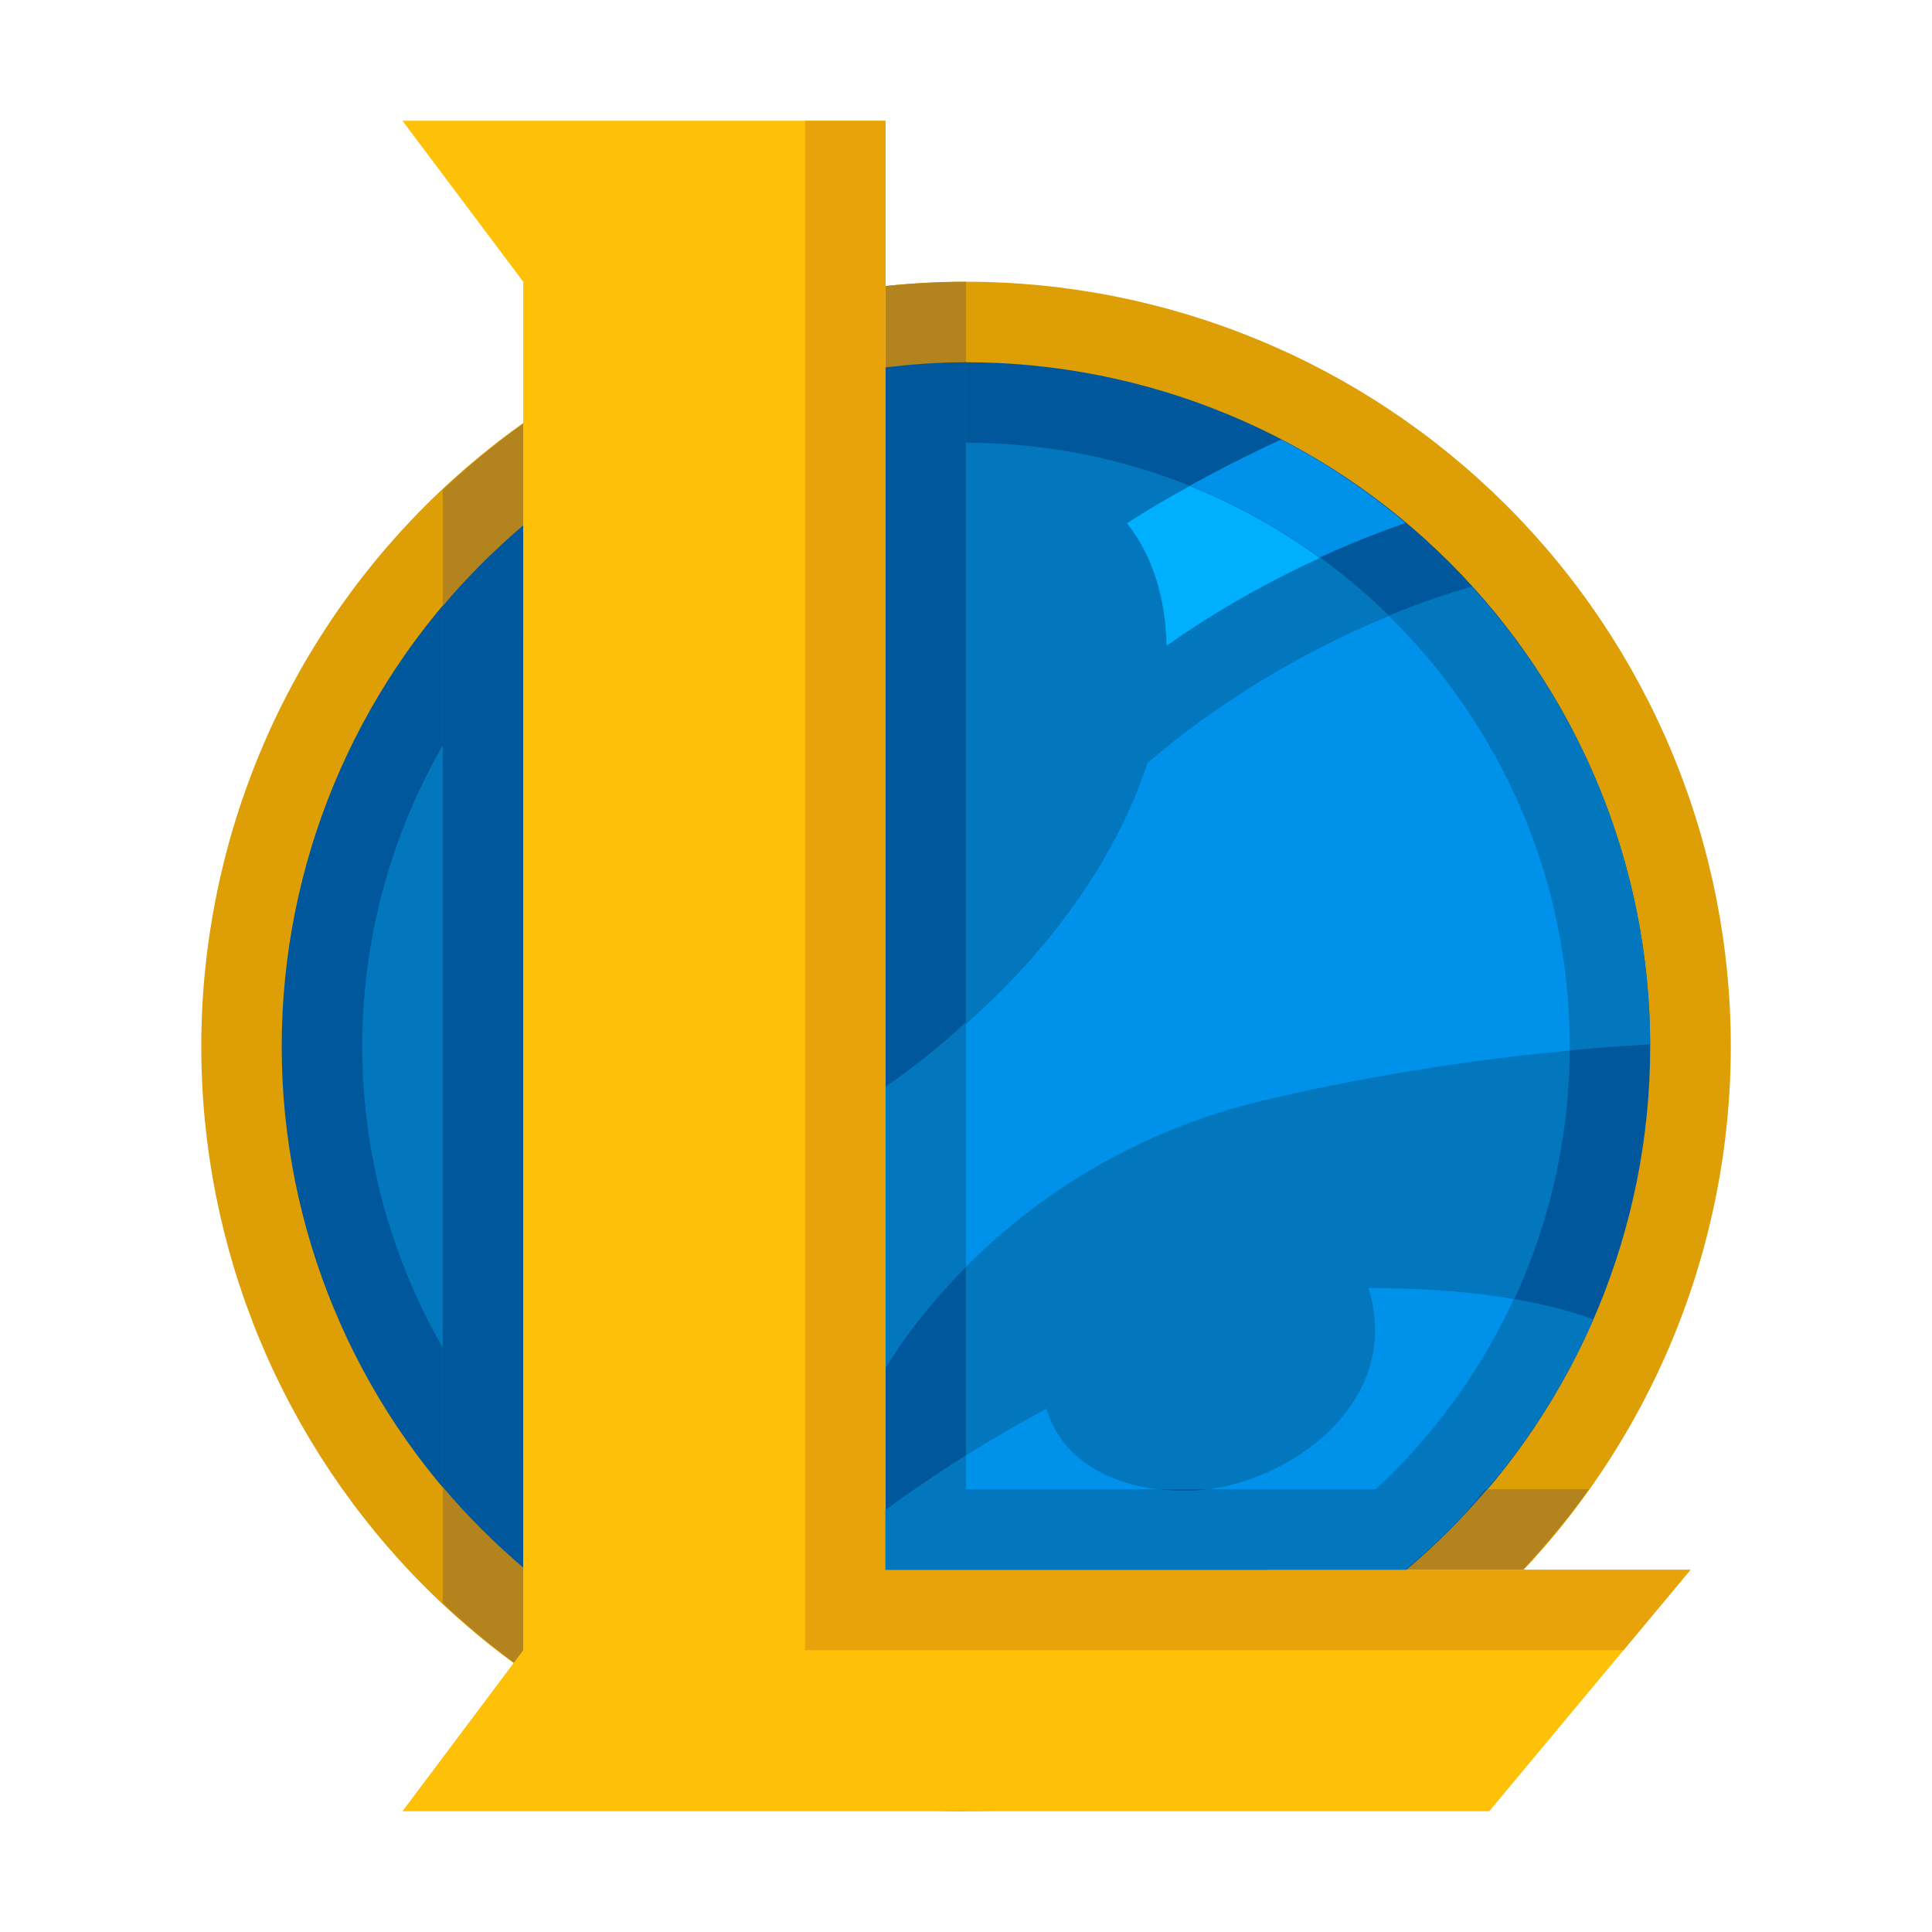 <svg width="70" height="70" viewBox="0 0 70 70" fill="none" xmlns="http://www.w3.org/2000/svg">
<path d="M35.001 10.208C31.363 10.208 27.759 10.925 24.398 12.318C21.036 13.71 17.982 15.751 15.409 18.324C12.836 20.897 10.795 23.951 9.402 27.313C8.01 30.675 7.293 34.278 7.293 37.917C7.293 41.555 8.01 45.158 9.402 48.52C10.795 51.882 12.836 54.937 15.409 57.509C17.982 60.082 21.036 62.123 24.398 63.516C27.759 64.908 31.363 65.625 35.001 65.625C38.64 65.625 42.243 64.908 45.605 63.516C48.967 62.123 52.021 60.082 54.594 57.509C57.167 54.937 59.208 51.882 60.6 48.52C61.993 45.158 62.71 41.555 62.71 37.917C62.71 34.278 61.993 30.675 60.6 27.313C59.208 23.951 57.167 20.897 54.594 18.324C52.021 15.751 48.967 13.71 45.605 12.318C42.243 10.925 38.64 10.208 35.001 10.208Z" fill="#DD9F05"/>
<path d="M34.999 13.125C28.424 13.125 22.118 15.737 17.468 20.386C12.819 25.036 10.207 31.341 10.207 37.917C10.207 44.492 12.819 50.798 17.468 55.447C22.118 60.096 28.424 62.708 34.999 62.708C41.574 62.708 47.88 60.096 52.529 55.447C57.178 50.798 59.79 44.492 59.79 37.917C59.79 31.341 57.178 25.036 52.529 20.386C47.88 15.737 41.574 13.125 34.999 13.125Z" fill="#01579B"/>
<path d="M49.582 46.667C50.919 50.921 46.422 54.024 42.898 54.024C40.971 54.024 38.585 53.289 37.915 51.042C35.429 52.363 33.301 53.826 32.082 54.714V56.875H50.916C53.83 54.428 56.187 51.342 57.728 47.804C56.481 47.337 53.94 46.667 49.582 46.667ZM53.32 21.249C47.548 22.945 43.445 26.025 41.577 27.646C40.291 31.55 37.211 35.849 32.082 39.375V49.583C32.082 49.583 36.16 42.133 45.815 39.861C52.109 38.379 57.547 37.958 59.787 37.839C59.767 31.445 57.316 25.632 53.32 21.249Z" fill="#0277BD"/>
<path d="M50.922 18.948C49.538 17.787 48.033 16.765 46.417 15.925C44.794 16.676 42.763 17.709 40.832 18.958C41.749 20.106 42.228 21.642 42.269 23.392C44.383 21.9 47.304 20.201 50.922 18.948Z" fill="#0091EA"/>
<path d="M35 16.042C29.198 16.042 23.634 18.346 19.532 22.449C15.43 26.551 13.125 32.115 13.125 37.917C13.125 43.718 15.43 49.282 19.532 53.385C23.634 57.487 29.198 59.792 35 59.792C40.802 59.792 46.366 57.487 50.468 53.385C54.57 49.282 56.875 43.718 56.875 37.917C56.875 32.115 54.57 26.551 50.468 22.449C46.366 18.346 40.802 16.042 35 16.042Z" fill="#0277BD"/>
<path d="M43.103 17.611C42.349 18.028 41.584 18.471 40.832 18.958C41.749 20.106 42.228 21.642 42.269 23.392C43.734 22.358 45.612 21.23 47.816 20.215C46.366 19.164 44.79 18.285 43.103 17.611Z" fill="#00B0FF"/>
<path d="M56.874 37.917C56.874 31.806 54.364 26.288 50.324 22.32C46.132 24.041 43.1 26.324 41.576 27.646C40.291 31.55 37.211 35.849 32.082 39.375V49.583C32.082 49.583 36.16 42.133 45.815 39.861C50.181 38.834 54.106 38.322 56.866 38.061C56.866 38.013 56.874 37.966 56.874 37.917Z" fill="#0091EA"/>
<path d="M57.566 53.958H48.126V56.875H55.17C56.033 55.958 56.834 54.986 57.566 53.958ZM32.085 10.364V65.469C33.044 65.57 34.016 65.625 35.001 65.625V10.208C34.016 10.208 33.044 10.264 32.085 10.364ZM16.043 58.085C16.96 58.947 17.931 59.749 18.96 60.481V15.352C17.931 16.084 16.96 16.886 16.043 17.748V58.085Z" fill="#B3831D"/>
<path d="M16.043 53.875C16.931 54.93 17.91 55.905 18.96 56.799V19.033C17.91 19.927 16.931 20.902 16.043 21.957V53.875Z" fill="#01579B"/>
<path d="M14.582 4.375H32.082V56.875H61.249L53.957 65.625H14.582L18.957 59.792V10.208L14.582 4.375Z" fill="#FFC107"/>
<path d="M34.999 53.958V13.125C34.01 13.125 33.04 13.199 32.082 13.312V56.875H50.957C52.012 55.987 52.987 55.008 53.881 53.958H34.999Z" fill="#01579B"/>
<path d="M34.999 37.034C34.15 37.828 33.193 38.611 32.082 39.375V49.583C32.082 49.583 33.01 47.908 34.999 45.907V37.034Z" fill="#0277BD"/>
<path d="M32.085 56.875V4.375H29.168V59.792H58.82L61.251 56.875H32.085Z" fill="#E8A30A"/>
<path d="M49.582 46.667C50.919 50.921 46.422 54.024 42.898 54.024C40.971 54.024 38.585 53.289 37.915 51.042C35.429 52.363 33.301 53.826 32.082 54.714V56.875H45.881C49.799 54.62 52.944 51.193 54.849 47.065C53.509 46.837 51.777 46.667 49.582 46.667Z" fill="#0091EA"/>
<path d="M53.008 54.906C53.294 54.606 53.541 54.272 53.811 53.958H43.763C43.472 53.998 43.181 54.024 42.898 54.024C42.594 54.024 42.277 53.998 41.959 53.958H34.999V52.739C33.797 53.496 32.785 54.202 32.082 54.714V56.875H50.916C51.641 56.265 52.332 55.617 52.984 54.931C52.992 54.924 52.999 54.915 53.008 54.906Z" fill="#0277BD"/>
</svg>
